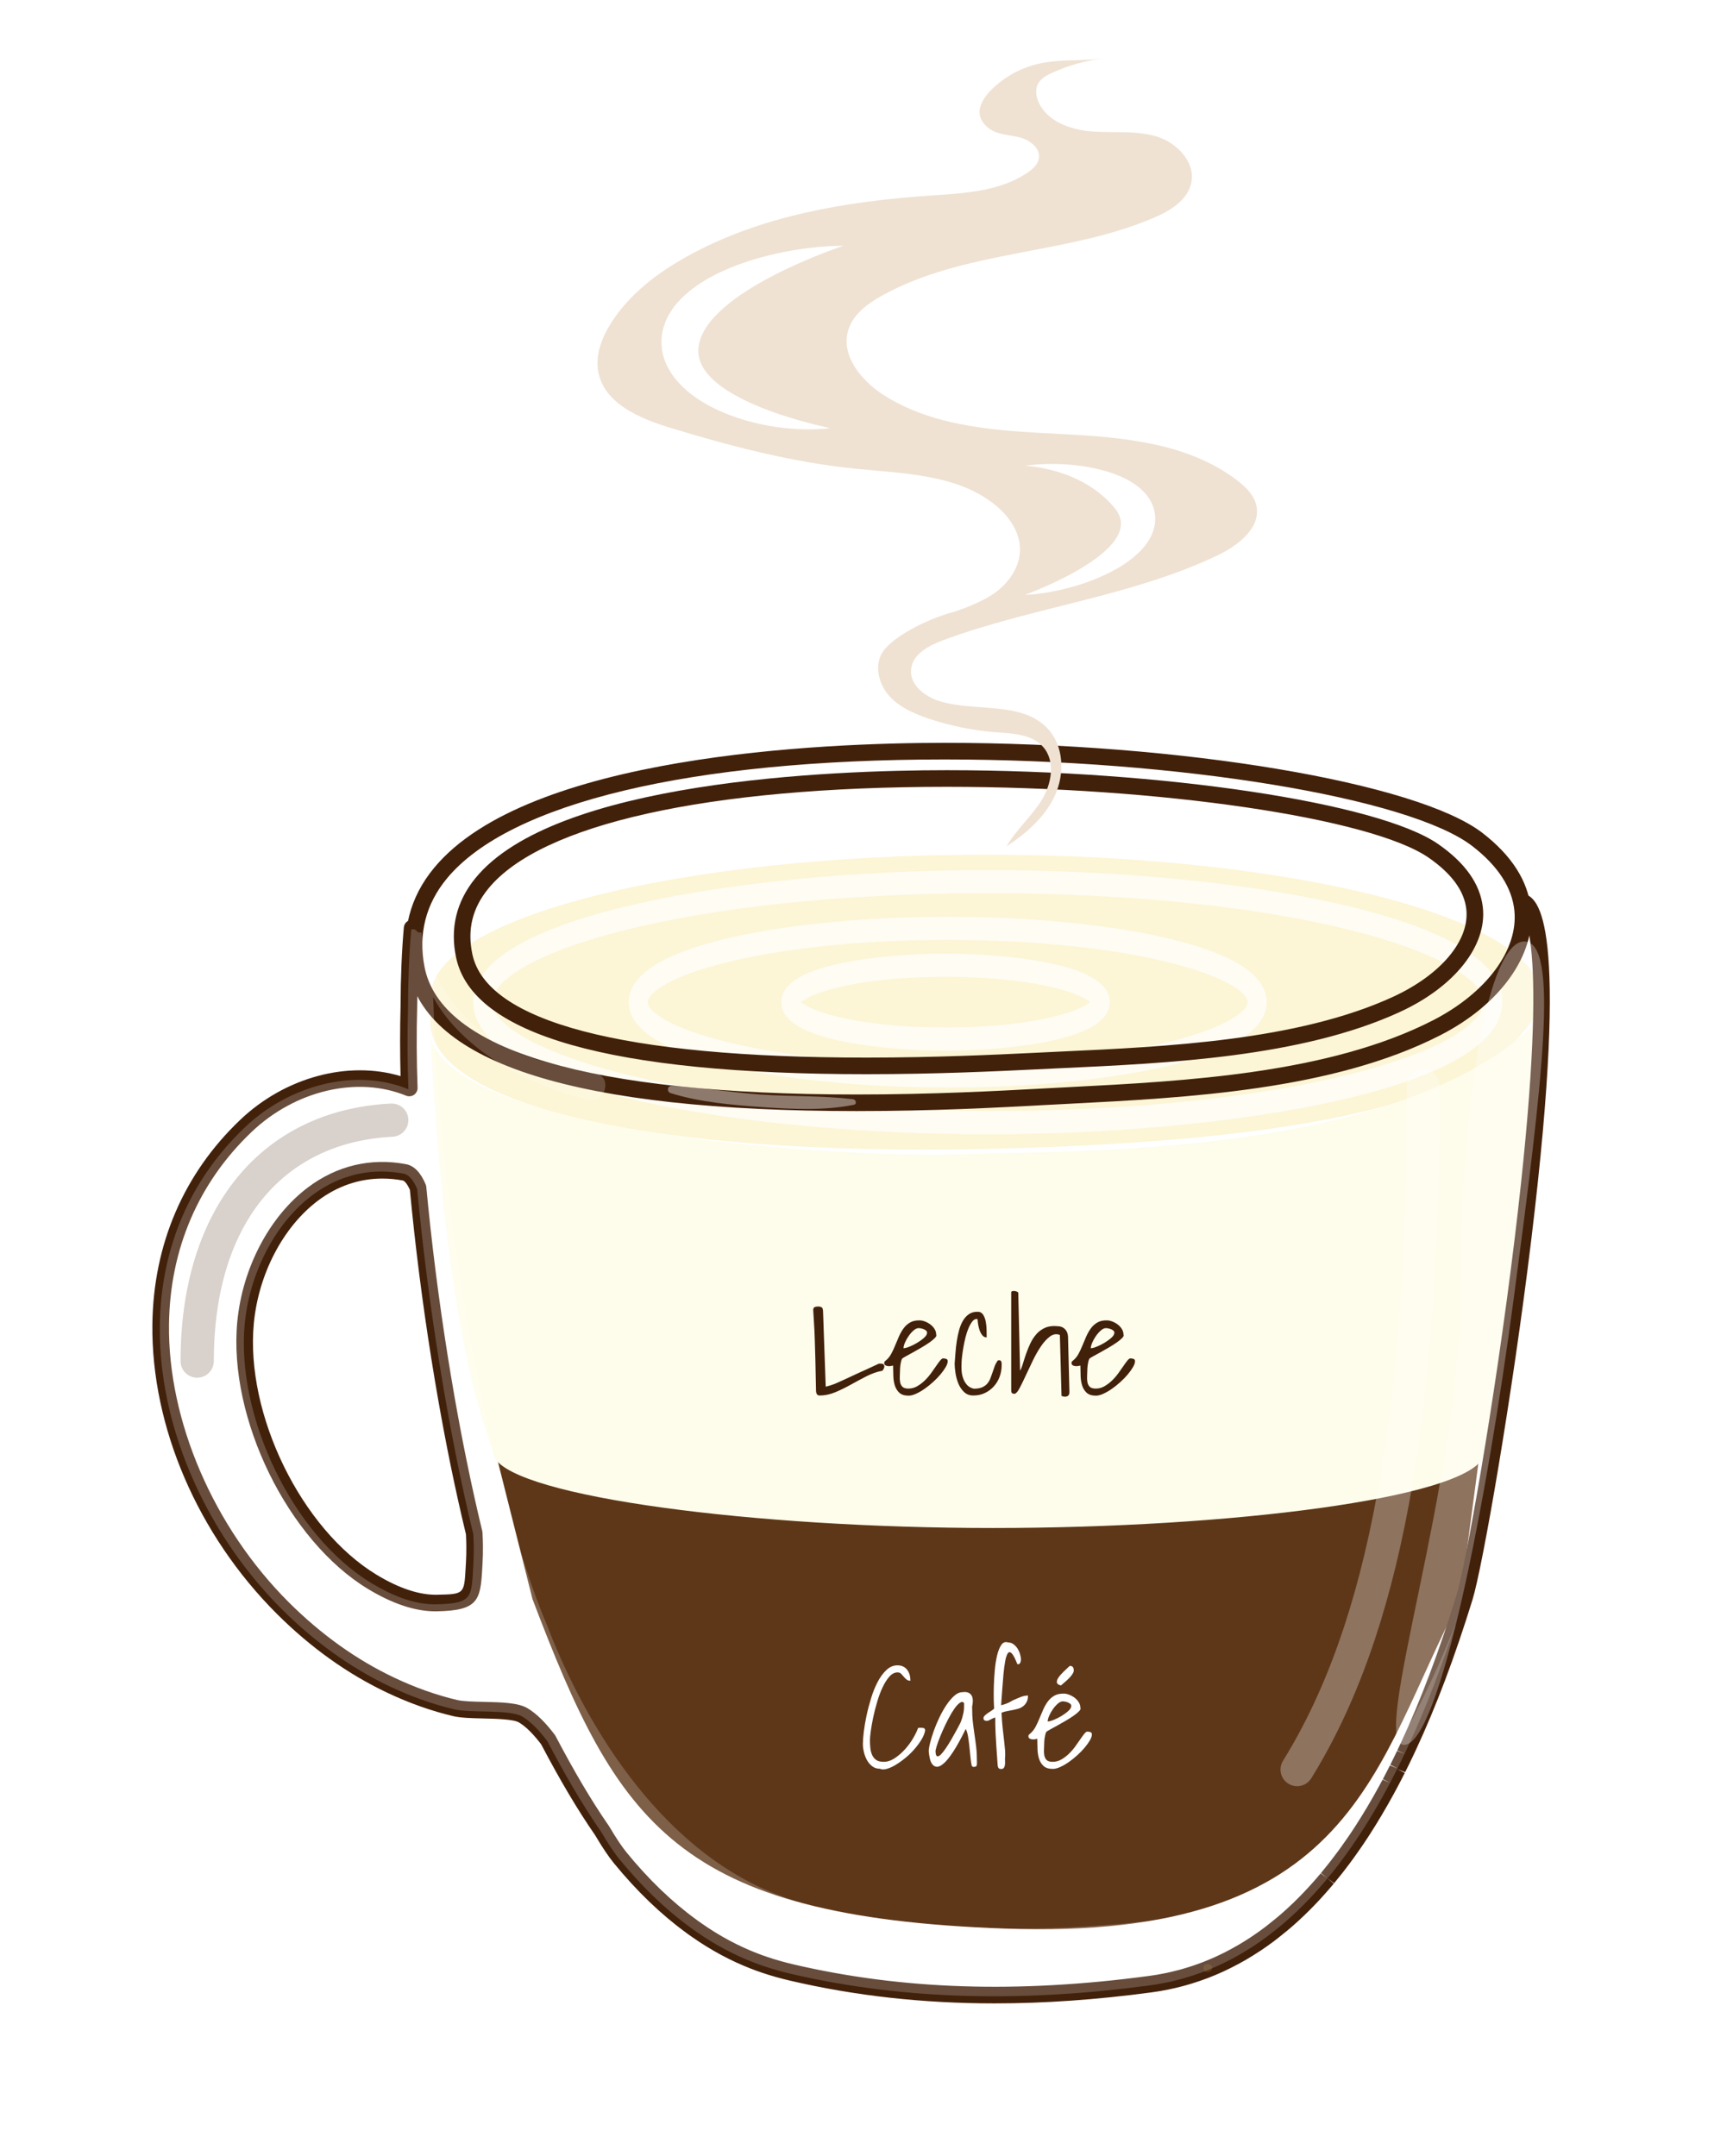 <svg xmlns="http://www.w3.org/2000/svg" xmlns:xlink="http://www.w3.org/1999/xlink" x="0px" y="0px" width="244.146px" height="303.843px" viewBox="0 0 244.146 303.843" xml:space="preserve"><g id="Layer_2"></g><g id="Layer_3">	<rect x="-123.854" y="-241.157" fill="#FFFFFF" width="1218" height="997"></rect></g><g id="Layer_1">	<g>		<g>			<path fill="#5E3719" d="M205.736,225.34c-12.272,23.379-14.612,48.206-64.167,46.43c-46.309-1.659-54.539-14.806-66.55-46.43     l-6.583-26.154l141-1.75L205.736,225.34z"></path>		</g>	</g>	<g>		<path fill="#FCF5D6" d="M138.869,161.902c56.03-1.223,72.817-9.717,77.832-19.635c0.295-0.583,0.344-1.24,0.344-1.87    c0-11.024-35-19.962-78.179-19.962c-43.174,0-78.174,8.938-78.174,19.962c0,0.63,0.003,2.155-0.056,2.696    C59.276,155.577,91.342,162.938,138.869,161.902z"></path>	</g>	<g>		<g opacity="0.7">			<path fill="#FFFFFF" stroke="#FFFFFF" stroke-width="2" stroke-linecap="round" stroke-miterlimit="10" d="M139.147,158.843     c-35.149,0-71.501-6.597-71.501-17.625c0-11.024,36.352-17.621,71.501-17.621c35.146,0,71.499,6.597,71.499,17.621     C210.646,152.246,174.292,158.843,139.147,158.843z M139.147,124.872c-42.349,0-70.796,8.453-70.796,16.346     c0,7.894,28.447,16.343,70.796,16.343c42.348,0,70.796-8.449,70.796-16.343C209.943,133.325,181.495,124.872,139.147,124.872z"></path>		</g>		<g opacity="0.7">			<path fill="#FFFFFF" stroke="#FFFFFF" stroke-width="2" stroke-linecap="round" stroke-miterlimit="10" d="M133.513,152.264     c-21.306,0-43.95-3.87-43.95-11.046s22.644-11.043,43.95-11.043c21.309,0,43.954,3.867,43.954,11.043     S154.821,152.264,133.513,152.264z M133.513,131.449c-25.486,0-43.249,5.146-43.249,9.769s17.763,9.768,43.249,9.768     c25.487,0,43.247-5.145,43.247-9.768S159,131.449,133.513,131.449z"></path>		</g>		<g opacity="0.7">			<path fill="#FFFFFF" stroke="#FFFFFF" stroke-width="2" stroke-linecap="round" stroke-miterlimit="10" d="M133.208,147.063     c-8.903,0-22.15-1.557-22.15-5.846c0-4.288,13.247-5.843,22.15-5.843c8.904,0,22.15,1.555,22.15,5.843     C155.358,145.507,142.111,147.063,133.208,147.063z M133.208,136.654c-14.082,0-21.45,2.971-21.45,4.563     c0,1.597,7.368,4.564,21.45,4.564c14.083,0,21.448-2.968,21.448-4.564C154.655,139.625,147.291,136.654,133.208,136.654z"></path>		</g>	</g>	<g>		<path fill="#FEFCEA" d="M139.857,215.321c33.582,0,66.377-4.193,69.084-9.945c1.141-2.425,5.592-23.121,7.517-61.237    c-19.852,19.057-64.556,17.94-81.561,18.53c-14.65,0.507-69.927-2.472-74.205-16.26c2.142,41.598,7.58,54.341,8.668,57.937    c0.1,0.332,0.098,0.691,0.283,1.03C72.692,210.954,106.277,215.321,139.857,215.321z"></path>	</g>	<g opacity="0.7">		<g>			<circle fill="#FFFFFF" cx="175.673" cy="121.933" r="0.83"></circle>		</g>		<g>			<circle fill="#FFFFFF" cx="94.321" cy="120.247" r="0.925"></circle>		</g>	</g>	<g>		<path fill="#42210B" d="M140.127,282.31c-10.127,0-19.67-1.066-28.83-3.206c-1.377-0.322-2.71-0.698-3.961-1.123    c-0.532-0.179-1.062-0.372-1.576-0.574c-2.831-1.1-5.592-2.586-8.205-4.416l-0.052-0.035c-0.204-0.143-0.407-0.282-0.608-0.428    l-0.194-0.144c-3.571-2.599-7.005-5.901-10.197-9.809c-0.788-0.962-1.633-2.223-2.658-3.958c-2.475-3.58-4.895-7.658-7.612-12.82    c-1.133-1.486-2.155-2.496-3.123-3.075c-0.77-0.462-3.233-0.52-5.033-0.563c-1.615-0.037-3.138-0.072-4.197-0.32    c-3.073-0.723-6.201-1.83-9.298-3.292c-5.59-2.64-10.836-6.39-15.596-11.146c-11.142-11.133-17.691-26.384-17.519-40.789    c0.135-11.261,4.409-21.219,12.362-28.797c6.329-6.029,15.197-8.391,22.601-6.172c-0.088-3.265-0.088-6.573,0-9.858    c0.014-4.104,0.172-7.848,0.464-11.105c0.06-0.642,0.619-1.108,1.272-1.059c0.644,0.056,1.118,0.627,1.061,1.272    c-0.288,3.187-0.441,6.863-0.456,10.927c-0.104,3.84-0.084,7.683,0.054,11.452c0.015,0.397-0.174,0.777-0.499,1.003    c-0.326,0.228-0.746,0.275-1.114,0.124c-6.865-2.807-15.613-0.752-21.768,5.109c-7.487,7.136-11.51,16.516-11.638,27.131    c-0.162,13.583,6.288,28.568,16.833,39.104c4.569,4.566,9.597,8.163,14.942,10.686c2.948,1.396,5.919,2.445,8.833,3.131    c0.822,0.194,2.294,0.229,3.718,0.26c2.51,0.059,4.881,0.114,6.182,0.896c1.245,0.745,2.503,1.973,3.843,3.746    c0.039,0.05,0.073,0.104,0.102,0.162c2.699,5.134,5.094,9.168,7.534,12.699c0.017,0.021,0.032,0.045,0.046,0.069    c0.972,1.649,1.76,2.827,2.476,3.704c3.067,3.75,6.355,6.914,9.772,9.401l0.179,0.134c0.188,0.136,0.38,0.27,0.572,0.4    l0.054,0.041c2.462,1.724,5.058,3.119,7.716,4.154c0.487,0.191,0.978,0.367,1.476,0.537c1.179,0.399,2.44,0.757,3.745,1.061    c15.261,3.563,31.641,4.092,50.08,1.611c0.37-0.049,0.736-0.105,1.098-0.166l1.076-0.201c0.102-0.02,0.192-0.039,0.283-0.059    l0.272-0.061c0.173-0.037,0.346-0.074,0.518-0.118l1.049-0.265c0.111-0.029,0.219-0.062,0.328-0.093l0.184-0.054    c0.173-0.049,0.347-0.1,0.52-0.154l0.509-0.161c0.172-0.057,0.339-0.112,0.506-0.169c0.152-0.053,0.303-0.106,0.457-0.162    c0.183-0.065,0.363-0.131,0.543-0.199l0.08-0.029c0.009-0.002,0.063-0.023,0.073-0.024l0.299-0.122    c0.181-0.072,0.358-0.144,0.534-0.217c0.152-0.061,0.298-0.124,0.445-0.189l0.567-0.249c0.134-0.062,0.265-0.124,0.395-0.187    c0.177-0.081,0.35-0.164,0.521-0.248c0.144-0.072,0.287-0.145,0.43-0.217l0.51-0.265c0.141-0.073,0.281-0.147,0.419-0.226    c0.171-0.092,0.34-0.186,0.508-0.285c0.139-0.076,0.275-0.154,0.412-0.234c0.003-0.002,0.055-0.032,0.06-0.033l0.846-0.515    c0.142-0.091,0.291-0.183,0.436-0.278l0.389-0.25c0,0,0.054-0.037,0.058-0.039c0.16-0.105,0.315-0.215,0.472-0.322l0.403-0.277    c0.12-0.083,0.238-0.169,0.356-0.256l0.503-0.366c0.194-0.146,0.387-0.292,0.58-0.441l1.247-1.004    c0.222-0.185,0.443-0.372,0.66-0.559l0.41-0.366c0.132-0.117,0.265-0.235,0.396-0.353l0.446-0.418    c0.113-0.104,0.227-0.21,0.338-0.317c0.008-0.006,0.015-0.013,0.024-0.021l0.336-0.326c0.138-0.138,0.278-0.271,0.416-0.41    c0.107-0.106,0.212-0.214,0.317-0.321l0.045-0.046c0.134-0.138,0.267-0.271,0.397-0.408c0.109-0.114,0.214-0.224,0.318-0.337    l0.049-0.052c0.13-0.134,0.257-0.271,0.385-0.411l0.73-0.811c0.125-0.141,0.247-0.282,0.368-0.42l0.63-0.739l0.943,0.699    l-0.905-0.745c0.002-0.002,0.039-0.046,0.039-0.046l1.045-1.293c0.124-0.155,0.247-0.312,0.368-0.471l0.975-1.293    c0.125-0.169,0.252-0.344,0.375-0.516l0.9-1.281c0.134-0.193,0.267-0.387,0.4-0.586l0.199-0.3    c0.146-0.219,0.292-0.435,0.434-0.655l0.123-0.191c1.128-1.744,2.24-3.618,3.306-5.568c0.188-0.346,0.354-0.655,0.52-0.967    l1.072,0.479l-1.035-0.549c0.16-0.304,0.32-0.607,0.478-0.913l0.035-0.067c0.175-0.337,0.329-0.642,0.483-0.948l1.094,0.436    l-1.046-0.529c0.155-0.308,0.309-0.617,0.461-0.929l0.041-0.085c0.156-0.314,0.308-0.63,0.46-0.949l1.085,0.443l-1.057-0.504    c0.156-0.328,0.31-0.652,0.464-0.981c2.834-6.083,5.41-12.92,7.886-20.925c1.188-3.832,5.305-26.441,8.206-50.396    c5.056-41.773,1.338-45.845,0.542-46.236c-0.581-0.282-0.819-0.985-0.533-1.565s0.985-0.821,1.567-0.535    c1.548,0.763,6.26,3.081,0.748,48.617c-2.725,22.505-6.908,46.338-8.292,50.808c-2.509,8.108-5.123,15.043-7.991,21.197    c-0.168,0.359-0.327,0.695-0.484,1.026l-0.032,0.068c-0.151,0.316-0.308,0.643-0.466,0.963l-0.046,0.093    c-0.153,0.309-0.31,0.624-0.468,0.941l-1.094-0.432l1.047,0.527c-0.158,0.314-0.316,0.624-0.477,0.937    c-0.002,0.004-0.051,0.1-0.051,0.1c-0.164,0.312-0.327,0.626-0.491,0.935c0,0-0.037,0.073-0.039,0.073    c-0.168,0.318-0.34,0.635-0.513,0.954c-1.112,2.036-2.254,3.961-3.415,5.758l-0.126,0.192c-0.147,0.227-0.295,0.451-0.444,0.674    l-0.206,0.311c-0.139,0.204-0.277,0.407-0.416,0.608l-0.927,1.32c-0.128,0.177-0.26,0.356-0.39,0.534l-0.303,0.408    c-0.126,0.169-0.254,0.339-0.383,0.506l-0.324,0.427c-0.124,0.159-0.252,0.323-0.382,0.489l-1.07,1.321l-0.947-0.69l0.904,0.744    l-0.34,0.4c-0.121,0.141-0.243,0.285-0.367,0.427c-0.126,0.146-0.255,0.294-0.385,0.441l-0.761,0.847    c-0.134,0.144-0.268,0.286-0.401,0.427l-0.046,0.051c-0.112,0.119-0.224,0.238-0.337,0.354c-0.134,0.143-0.274,0.283-0.414,0.428    l-0.042,0.042c-0.112,0.115-0.225,0.229-0.339,0.344c-0.143,0.143-0.291,0.284-0.438,0.428l-0.346,0.34    c-0.006,0.006-0.016,0.013-0.025,0.021l0,0c-0.12,0.113-0.243,0.229-0.364,0.341l-0.463,0.434c-0.142,0.127-0.28,0.25-0.42,0.376    l-0.429,0.379c-0.227,0.198-0.46,0.393-0.692,0.588l-1.317,1.058c-0.202,0.158-0.407,0.318-0.615,0.474l-0.522,0.376    c-0.129,0.094-0.257,0.188-0.386,0.279l-0.387,0.265c-0.203,0.142-0.371,0.26-0.541,0.371L177.403,275    c-0.006,0.003-0.055,0.035-0.061,0.037l-0.287,0.186c-0.155,0.099-0.311,0.203-0.468,0.299l-0.863,0.526    c-0.006,0.002-0.06,0.034-0.065,0.038c-0.178,0.102-0.325,0.185-0.47,0.271c-0.179,0.101-0.358,0.199-0.54,0.298    c-0.147,0.082-0.298,0.162-0.448,0.241l-0.546,0.284c-0.151,0.078-0.304,0.153-0.457,0.229c-0.185,0.091-0.369,0.18-0.556,0.267    c-0.139,0.065-0.279,0.133-0.42,0.198l-0.607,0.268c-0.16,0.067-0.319,0.138-0.479,0.203c-0.187,0.078-0.377,0.154-0.57,0.231    l-0.301,0.122c-0.01,0.006-0.046,0.016-0.058,0.02l-0.084,0.032c-0.233,0.086-0.428,0.159-0.623,0.229    c-0.162,0.059-0.324,0.118-0.486,0.171c-0.181,0.062-0.361,0.123-0.542,0.181l-0.548,0.175c-0.186,0.06-0.372,0.11-0.557,0.166    l-0.183,0.053c-0.121,0.035-0.244,0.07-0.366,0.103l-0.788,0.205c-0.112,0.026-0.223,0.055-0.336,0.082    c-0.184,0.043-0.372,0.084-0.56,0.126l-0.259,0.055c-0.108,0.025-0.215,0.049-0.324,0.071l-1.152,0.215    c-0.391,0.063-0.783,0.125-1.177,0.178C154.531,281.791,147.186,282.31,140.127,282.31z M61.338,227.064    c-2.835,0-6.02-1.053-9.469-3.137c-11.301-6.826-19.745-24.086-18.438-37.691c0.727-7.587,4.54-14.835,9.95-18.91    c4.072-3.068,8.84-4.201,13.795-3.279c1.166,0.221,2.079,1.158,2.795,2.862c0.045,0.11,0.075,0.226,0.086,0.345    c0.735,7.837,1.748,15.837,3.009,23.773c0.304,1.906,0.621,3.808,0.943,5.655c0.549,3.138,1.135,6.237,1.743,9.213    c0.695,3.408,1.432,6.728,2.192,9.868c0.017,0.069,0.027,0.141,0.031,0.213c0.037,0.682,0.056,1.294,0.062,1.871    c0.009,0.851-0.012,1.686-0.06,2.477l0,0l-0.041,0.752c-0.25,4.457-0.604,5.875-6.374,5.986    C61.488,227.064,61.414,227.064,61.338,227.064z M53.875,166.079c-3.25,0-6.348,1.054-9.086,3.117    c-4.901,3.692-8.361,10.309-9.027,17.265c-1.23,12.811,6.701,29.051,17.318,35.463c3.155,1.907,6.01,2.842,8.436,2.801    c3.876-0.077,3.876-0.077,4.082-3.777l0.045-0.765c0.042-0.737,0.062-1.519,0.054-2.313c-0.005-0.512-0.022-1.055-0.053-1.66    c-0.758-3.138-1.492-6.451-2.187-9.846c-0.61-2.998-1.2-6.12-1.753-9.278c-0.324-1.856-0.644-3.772-0.949-5.69    c-1.259-7.925-2.272-15.911-3.011-23.735c-0.403-0.901-0.786-1.271-0.999-1.312C55.777,166.168,54.821,166.079,53.875,166.079z"></path>	</g>	<g>		<path fill="#42210B" d="M120.69,156.57c-0.004,0-0.005,0-0.007,0c-39.412,0-60.668-6.699-63.183-19.91    c-1.021-5.365,0.213-10.203,3.666-14.375c13.154-15.893,54.677-17.607,71.92-17.607c33.273,0,66.556,5.579,75.771,12.703    c4.124,3.188,6.417,6.785,6.816,10.694c0.667,6.483-4.302,13.452-12.656,17.751c-0.011,0.005-0.057,0.03-0.069,0.035    c-15.115,7.766-35.719,8.826-52.273,9.676l-4.162,0.217C140.901,156.059,131.506,156.57,120.69,156.57z M133.086,107.02    c-35.744,0-61.3,6.108-70.115,16.758c-2.988,3.611-4.055,7.797-3.17,12.444c2.241,11.78,23.294,18.007,60.882,18.009    c0.002,0,0.004,0,0.007,0c10.752,0,20.108-0.512,25.699-0.813l4.167-0.219c16.33-0.84,36.655-1.882,51.356-9.436    c7.525-3.873,11.998-9.929,11.434-15.449c-0.333-3.246-2.325-6.302-5.92-9.081C198.566,112.385,165.91,107.02,133.086,107.02z"></path>	</g>	<g>		<path fill="#42210B" d="M122.058,151.371c-0.001,0-0.003,0-0.005,0c-36.033,0-55.479-5.524-57.794-16.42    c-0.878-4.125,0.026-7.883,2.683-11.164c11.149-13.768,50.176-15.254,66.437-15.254c30.385,0,60.784,4.564,69.208,10.395    c3.814,2.635,5.938,5.633,6.313,8.908c0.62,5.413-3.958,11.206-11.658,14.754c-0.013,0.007-0.055,0.027-0.068,0.032    c-13.8,6.345-32.614,7.207-47.73,7.904l-3.804,0.182C140.512,150.955,131.934,151.371,122.058,151.371z M133.378,110.875    c-33.662,0-57.214,5.245-64.617,14.387c-2.223,2.744-2.947,5.754-2.215,9.203c2.027,9.529,21.221,14.566,55.505,14.568    c0.002,0,0.005,0,0.005,0c9.82,0,18.362-0.418,23.467-0.663l3.811-0.183c14.913-0.685,33.474-1.536,46.895-7.709    c6.798-3.13,10.846-7.984,10.342-12.377c-0.293-2.576-2.083-5.014-5.318-7.25C193.167,115.26,163.354,110.875,133.378,110.875z"></path>	</g>	<g>		<g>			<path fill="#593511" d="M170.217,276.781c-0.039-0.004-0.076-0.008-0.114-0.012c-0.732-0.063-0.734,1.202,0,1.14     c0.038-0.004,0.075-0.007,0.114-0.011C170.935,277.838,170.936,276.844,170.217,276.781z"></path>		</g>	</g>	<g opacity="0.2">		<path fill="#FFFFFF" d="M186.78,264.982c0.045-0.055,0.089-0.107,0.136-0.162c0.389-0.466,0.772-0.939,1.151-1.42    c0.022-0.032,0.047-0.06,0.071-0.092c-0.002,0.002-0.005,0.004-0.005,0.006c7.846-10.035,13.185-23.024,16.941-34.498    c-7.412,18.959-19.421,38.699-39.723,41.432c-16.867,2.268-33.922,2.239-50.502-1.635c-1.322-0.311-2.608-0.668-3.853-1.09    c-17.21-5.817-28.268-23.786-33.868-38.334c-8.524-20.086-15.104-59.719-16.11-88.682c4.167,7.651,14.077,12.814,21.839,14.484    c2.441,0.523,3.477-3.241,1.032-3.744c-5.358-1.106-10.469-1.993-15.062-5.191c-3.678-2.563-6.087-5.856-7.917-9.704    c-0.031-1.974-1.519-3.111-1.493-4.953c-0.987,0.108-0.489-0.556-1.476-0.431c-0.297,3.297-0.446,7.01-0.461,11.029    c-0.104,3.831-0.086,7.667,0.055,11.499c-7.708-3.149-16.987-0.397-23.018,5.347c-20.062,19.112-12.656,50.092,5.176,67.909    c4.44,4.437,9.583,8.229,15.269,10.917c2.902,1.369,5.936,2.475,9.066,3.209c2.295,0.541,7.811-0.03,9.566,1.021    c1.204,0.723,2.373,1.943,3.51,3.447c2.284,4.348,4.773,8.723,7.607,12.821c0.876,1.488,1.736,2.821,2.577,3.849    c2.932,3.588,6.257,6.893,9.991,9.609c0.06,0.046,0.12,0.09,0.179,0.133c0.215,0.156,0.43,0.306,0.646,0.457    c2.442,1.706,5.083,3.164,7.959,4.279c0.503,0.201,1.012,0.384,1.524,0.558c1.247,0.424,2.533,0.784,3.854,1.095    c16.58,3.87,33.635,3.897,50.502,1.628c0.641-0.083,1.272-0.189,1.897-0.312c0.062-0.01,0.124-0.021,0.187-0.032    c0.592-0.118,1.175-0.252,1.752-0.396c0.086-0.021,0.174-0.045,0.263-0.066c0.562-0.146,1.116-0.308,1.663-0.479    c0.095-0.029,0.189-0.06,0.284-0.092c0.542-0.178,1.08-0.366,1.611-0.569c0.087-0.033,0.173-0.065,0.261-0.103    c0.536-0.209,1.067-0.428,1.59-0.664c0.066-0.03,0.131-0.062,0.194-0.09c0.544-0.249,1.082-0.509,1.61-0.781    c0.024-0.014,0.048-0.026,0.07-0.038c0.535-0.279,1.062-0.569,1.582-0.875c0.033-0.021,0.065-0.038,0.097-0.058    c0.511-0.3,1.014-0.615,1.511-0.939c0.061-0.041,0.122-0.079,0.182-0.119c0.481-0.319,0.955-0.648,1.422-0.989    c0.069-0.05,0.141-0.101,0.21-0.15c0.461-0.341,0.917-0.69,1.367-1.052c0.067-0.05,0.132-0.106,0.2-0.161    c0.452-0.363,0.9-0.739,1.34-1.126c0.051-0.047,0.103-0.093,0.154-0.139c0.456-0.402,0.904-0.811,1.344-1.233    c0.023-0.021,0.044-0.042,0.067-0.063c0.917-0.88,1.807-1.802,2.669-2.76c0.032-0.034,0.064-0.071,0.097-0.105    C185.979,265.924,186.381,265.457,186.78,264.982z M66.689,220.438c-0.279,4.663-0.011,5.533-5.27,5.638    c-3.175,0.063-6.411-1.363-9.065-2.968c-11.194-6.761-19.119-23.638-17.878-36.573c1.083-11.296,9.717-23.508,22.366-21.153    c0.791,0.149,1.42,0.957,1.929,2.163c1.529,16.287,4.326,33.847,7.915,48.677c0.032,0.611,0.054,1.219,0.06,1.818    C66.752,218.847,66.736,219.647,66.689,220.438z"></path>	</g>	<g opacity="0.4">		<g>			<path fill="#FFFFFF" d="M120.177,154.897c-4.24-0.51-8.576-0.363-12.841-0.644c-4.255-0.278-8.491-1.035-12.744-1.228     c-0.592-0.027-0.67,0.834-0.136,1.003c4.087,1.289,8.622,1.673,12.88,1.976c4.262,0.301,8.735,0.517,12.948-0.32     C120.764,155.59,120.586,154.948,120.177,154.897z"></path>		</g>	</g>	<g opacity="0.3">		<path opacity="0.7" fill="#42210B" d="M27.778,194.138c-1.293,0-2.341-1.047-2.341-2.341c0-21.449,11.354-35.354,29.631-36.288    c1.302-0.049,2.391,0.929,2.458,2.218c0.065,1.291-0.928,2.393-2.22,2.457c-15.771,0.808-25.187,12.624-25.187,31.613    C30.119,193.091,29.07,194.138,27.778,194.138z"></path>	</g>	<g opacity="0.3">		<path fill="#FFFFFF" d="M200.519,150.684c-1.293,0-2.341,1.049-2.341,2.343c0,46.32-5.376,75.65-17.429,95.099    c-0.681,1.1-0.342,2.539,0.757,3.223c0.384,0.238,0.811,0.355,1.23,0.355c0.786,0,1.551-0.397,1.994-1.111    c12.539-20.234,18.129-50.324,18.129-97.565C202.86,151.732,201.811,150.684,200.519,150.684z"></path>		<path fill="#FFFFFF" d="M214.738,132.664c-4.981,0-9.019,22.074-9.019,49.303c0,27.227-12.879,63.913-7.898,63.913    c4.981,0,11.598-33.924,15.479-63.24C217.294,152.482,219.718,132.664,214.738,132.664z"></path>	</g>	<g>		<path fill="#42210B" d="M114.959,195.886c-0.026-1.652-0.056-3.068-0.088-4.248c-0.033-1.178-0.062-2.17-0.088-2.979    c-0.026-0.807-0.056-1.447-0.088-1.924c-0.033-0.475-0.056-0.855-0.068-1.143c-0.013-0.285-0.026-0.49-0.039-0.615    c-0.013-0.123-0.02-0.244-0.02-0.361c0-0.221,0.065-0.361,0.195-0.42c0.13-0.059,0.293-0.088,0.488-0.088    c0.221,0,0.394,0.043,0.518,0.127c0.124,0.086,0.186,0.303,0.186,0.654l0.371,10.508c0.013,0,0.078-0.012,0.195-0.039    c0.117-0.025,0.254-0.064,0.41-0.117c0.156-0.051,0.319-0.107,0.488-0.166c0.169-0.059,0.306-0.113,0.41-0.166    c0.156-0.064,0.391-0.168,0.703-0.312c0.312-0.143,0.664-0.305,1.055-0.488c0.391-0.182,0.804-0.373,1.24-0.576    c0.436-0.201,0.853-0.391,1.25-0.566c0.397-0.176,0.749-0.338,1.055-0.488c0.306-0.148,0.537-0.256,0.693-0.322h0.234    c0.078,0,0.156,0.008,0.234,0.02c0.078,0.014,0.143,0.047,0.195,0.098c0.052,0.053,0.084,0.131,0.098,0.234    c0,0.131-0.023,0.242-0.068,0.332c-0.046,0.092-0.107,0.195-0.186,0.312c-0.769,0.145-1.521,0.404-2.256,0.781    c-0.736,0.379-1.465,0.77-2.188,1.172c-0.723,0.404-1.452,0.762-2.188,1.074c-0.736,0.312-1.488,0.469-2.256,0.469    C115.122,196.647,114.959,196.394,114.959,195.886z"></path>		<path fill="#42210B" d="M125.819,192.429c-0.065,0.014-0.163,0.033-0.293,0.059c-0.13,0.027-0.267,0.033-0.41,0.02    c-0.144-0.012-0.271-0.051-0.381-0.117c-0.11-0.064-0.166-0.176-0.166-0.332c0-0.09,0.02-0.156,0.059-0.195    s0.104-0.098,0.195-0.176c0.286-0.234,0.53-0.537,0.732-0.908c0.202-0.371,0.387-0.768,0.557-1.191    c0.169-0.422,0.348-0.846,0.537-1.27c0.188-0.422,0.407-0.803,0.654-1.143c0.247-0.338,0.553-0.611,0.918-0.82    c0.364-0.207,0.813-0.305,1.348-0.293c0.221,0,0.469,0.053,0.742,0.156c0.273,0.105,0.527,0.244,0.762,0.42    s0.43,0.389,0.586,0.635c0.156,0.248,0.234,0.521,0.234,0.82c0.065,0.105,0.003,0.254-0.186,0.449    c-0.189,0.195-0.446,0.408-0.771,0.635c-0.326,0.229-0.693,0.463-1.104,0.703c-0.41,0.242-0.804,0.467-1.182,0.674    c-0.378,0.209-0.71,0.391-0.996,0.547c-0.287,0.156-0.476,0.273-0.566,0.352c-0.065,0.131-0.117,0.281-0.156,0.449    c-0.039,0.17-0.068,0.33-0.088,0.479c-0.02,0.15-0.033,0.287-0.039,0.41c-0.007,0.125-0.01,0.219-0.01,0.283    c0,0.248-0.01,0.521-0.029,0.82c-0.02,0.301-0.007,0.584,0.039,0.85c0.045,0.268,0.153,0.488,0.322,0.664    c0.169,0.176,0.456,0.264,0.859,0.264c0.43,0,0.833-0.107,1.211-0.322c0.377-0.215,0.729-0.479,1.055-0.791    c0.325-0.312,0.622-0.65,0.889-1.016c0.267-0.363,0.508-0.705,0.723-1.025c0.215-0.318,0.407-0.582,0.576-0.791    c0.169-0.207,0.312-0.312,0.43-0.312c0.13,0,0.27,0.023,0.42,0.068c0.149,0.047,0.225,0.154,0.225,0.322    c0,0.234-0.095,0.516-0.283,0.84c-0.189,0.326-0.437,0.672-0.742,1.035c-0.306,0.365-0.658,0.727-1.055,1.084    c-0.397,0.359-0.798,0.678-1.201,0.957c-0.404,0.281-0.801,0.508-1.191,0.684s-0.736,0.264-1.035,0.264    c-0.586,0-1.029-0.143-1.328-0.43c-0.3-0.285-0.511-0.645-0.635-1.074c-0.124-0.43-0.189-0.889-0.195-1.377    C125.841,193.298,125.832,192.847,125.819,192.429z M129.413,187.155c-0.222,0-0.456,0.107-0.703,0.322    c-0.248,0.215-0.479,0.477-0.693,0.781c-0.215,0.307-0.391,0.619-0.527,0.938c-0.137,0.32-0.205,0.584-0.205,0.791    c0.195,0,0.479-0.074,0.85-0.225c0.371-0.148,0.739-0.334,1.104-0.557c0.364-0.221,0.684-0.455,0.957-0.703    c0.273-0.246,0.41-0.48,0.41-0.703c0-0.117-0.046-0.215-0.137-0.293c-0.091-0.078-0.199-0.143-0.322-0.195    c-0.124-0.051-0.251-0.09-0.381-0.117C129.634,187.169,129.517,187.155,129.413,187.155z"></path>		<path fill="#42210B" d="M134.491,192.155c0.039-0.469,0.078-0.979,0.117-1.533c0.039-0.553,0.101-1.104,0.186-1.65    c0.084-0.547,0.195-1.066,0.332-1.562c0.137-0.494,0.319-0.934,0.547-1.318c0.228-0.383,0.511-0.689,0.85-0.918    c0.338-0.227,0.749-0.334,1.23-0.322c0.325,0,0.576,0.137,0.752,0.41s0.299,0.605,0.371,0.996c0.071,0.391,0.11,0.791,0.117,1.201    c0.006,0.41,0.01,0.746,0.01,1.006c-0.261,0-0.476-0.113-0.645-0.342c-0.169-0.227-0.3-0.49-0.391-0.791    c-0.091-0.299-0.156-0.592-0.195-0.879l-0.059-0.566c-0.013,0-0.036-0.002-0.068-0.01c-0.033-0.006-0.056-0.01-0.068-0.01    c-0.222,0-0.427,0.125-0.615,0.371c-0.189,0.248-0.365,0.564-0.527,0.947c-0.163,0.385-0.303,0.814-0.42,1.289    c-0.117,0.477-0.215,0.941-0.293,1.396c-0.078,0.457-0.14,0.877-0.186,1.26c-0.046,0.385-0.068,0.682-0.068,0.889    c-0.026,0.34-0.026,0.711,0,1.113c0.026,0.404,0.104,0.781,0.234,1.133c0.13,0.352,0.312,0.654,0.547,0.908    s0.547,0.428,0.938,0.518c0.481,0,0.872-0.064,1.172-0.195c0.299-0.129,0.543-0.305,0.732-0.527    c0.188-0.221,0.335-0.469,0.439-0.742c0.104-0.273,0.205-0.557,0.303-0.85s0.198-0.582,0.303-0.869    c0.104-0.285,0.254-0.553,0.449-0.801c0.156-0.039,0.27-0.035,0.342,0.01c0.071,0.047,0.12,0.107,0.146,0.186    c0.026,0.078,0.039,0.17,0.039,0.273v0.215c0,0.547-0.091,1.074-0.273,1.582c-0.183,0.508-0.449,0.961-0.801,1.357    c-0.352,0.398-0.771,0.717-1.26,0.957c-0.488,0.242-1.045,0.361-1.67,0.361c-0.521,0-0.954-0.166-1.299-0.498    c-0.345-0.332-0.612-0.732-0.801-1.201c-0.189-0.469-0.322-0.959-0.4-1.475C134.53,192.96,134.491,192.521,134.491,192.155z"></path>		<path fill="#42210B" d="M149.315,188.112c-0.482-0.182-0.944-0.109-1.387,0.215c-0.443,0.326-0.866,0.785-1.27,1.377    c-0.404,0.594-0.788,1.268-1.152,2.021c-0.365,0.756-0.703,1.473-1.016,2.148c-0.312,0.678-0.596,1.258-0.85,1.738    c-0.254,0.482-0.485,0.75-0.693,0.801c-0.156,0-0.277-0.029-0.361-0.088c-0.085-0.059-0.127-0.205-0.127-0.439v-13.73    c0-0.117,0.049-0.188,0.146-0.215c0.098-0.025,0.205-0.031,0.322-0.02c0.117,0.014,0.228,0.043,0.332,0.088    c0.104,0.047,0.169,0.096,0.195,0.146l0.254,10.996c0.143-0.234,0.276-0.562,0.4-0.986c0.124-0.422,0.27-0.879,0.439-1.367    c0.169-0.488,0.368-0.977,0.596-1.465c0.228-0.488,0.511-0.928,0.85-1.318c0.338-0.391,0.752-0.693,1.24-0.908    s1.064-0.289,1.729-0.225c0.442,0,0.801,0.141,1.074,0.42c0.273,0.281,0.417,0.648,0.43,1.104l0.195,7.793    c0,0.053-0.01,0.127-0.029,0.225s-0.072,0.184-0.156,0.254c-0.085,0.072-0.202,0.117-0.352,0.137    c-0.15,0.02-0.342-0.016-0.576-0.107L149.315,188.112z"></path>		<path fill="#42210B" d="M152.206,192.429c-0.065,0.014-0.163,0.033-0.293,0.059c-0.13,0.027-0.267,0.033-0.41,0.02    c-0.144-0.012-0.271-0.051-0.381-0.117c-0.11-0.064-0.166-0.176-0.166-0.332c0-0.09,0.02-0.156,0.059-0.195    s0.104-0.098,0.195-0.176c0.286-0.234,0.53-0.537,0.732-0.908c0.202-0.371,0.387-0.768,0.557-1.191    c0.169-0.422,0.348-0.846,0.537-1.27c0.188-0.422,0.407-0.803,0.654-1.143c0.247-0.338,0.553-0.611,0.918-0.82    c0.364-0.207,0.813-0.305,1.348-0.293c0.221,0,0.469,0.053,0.742,0.156c0.273,0.105,0.527,0.244,0.762,0.42    s0.43,0.389,0.586,0.635c0.156,0.248,0.234,0.521,0.234,0.82c0.065,0.105,0.003,0.254-0.186,0.449    c-0.189,0.195-0.446,0.408-0.771,0.635c-0.326,0.229-0.693,0.463-1.104,0.703c-0.41,0.242-0.804,0.467-1.182,0.674    c-0.378,0.209-0.71,0.391-0.996,0.547c-0.287,0.156-0.476,0.273-0.566,0.352c-0.065,0.131-0.117,0.281-0.156,0.449    c-0.039,0.17-0.068,0.33-0.088,0.479c-0.02,0.15-0.033,0.287-0.039,0.41c-0.007,0.125-0.01,0.219-0.01,0.283    c0,0.248-0.01,0.521-0.029,0.82c-0.02,0.301-0.007,0.584,0.039,0.85c0.045,0.268,0.153,0.488,0.322,0.664    c0.169,0.176,0.456,0.264,0.859,0.264c0.43,0,0.833-0.107,1.211-0.322c0.377-0.215,0.729-0.479,1.055-0.791    c0.325-0.312,0.622-0.65,0.889-1.016c0.267-0.363,0.508-0.705,0.723-1.025c0.215-0.318,0.407-0.582,0.576-0.791    c0.169-0.207,0.312-0.312,0.43-0.312c0.13,0,0.27,0.023,0.42,0.068c0.149,0.047,0.225,0.154,0.225,0.322    c0,0.234-0.095,0.516-0.283,0.84c-0.189,0.326-0.437,0.672-0.742,1.035c-0.306,0.365-0.658,0.727-1.055,1.084    c-0.397,0.359-0.798,0.678-1.201,0.957c-0.404,0.281-0.801,0.508-1.191,0.684s-0.736,0.264-1.035,0.264    c-0.586,0-1.029-0.143-1.328-0.43c-0.3-0.285-0.511-0.645-0.635-1.074c-0.124-0.43-0.189-0.889-0.195-1.377    C152.228,193.298,152.218,192.847,152.206,192.429z M155.799,187.155c-0.222,0-0.456,0.107-0.703,0.322    c-0.248,0.215-0.479,0.477-0.693,0.781c-0.215,0.307-0.391,0.619-0.527,0.938c-0.137,0.32-0.205,0.584-0.205,0.791    c0.195,0,0.479-0.074,0.85-0.225c0.371-0.148,0.739-0.334,1.104-0.557c0.364-0.221,0.684-0.455,0.957-0.703    c0.273-0.246,0.41-0.48,0.41-0.703c0-0.117-0.046-0.215-0.137-0.293c-0.091-0.078-0.199-0.143-0.322-0.195    c-0.124-0.051-0.251-0.09-0.381-0.117C156.021,187.169,155.903,187.155,155.799,187.155z"></path>	</g>	<g>		<path fill="#FFFFFF" d="M121.563,245.747c0-0.416,0.042-0.982,0.127-1.699c0.084-0.715,0.215-1.484,0.391-2.305    s0.394-1.65,0.654-2.49c0.26-0.84,0.569-1.598,0.928-2.275c0.358-0.676,0.768-1.23,1.23-1.66c0.462-0.43,0.973-0.645,1.533-0.645    c0.325,0,0.602,0.059,0.83,0.176c0.228,0.117,0.417,0.277,0.566,0.479c0.149,0.203,0.26,0.43,0.332,0.684    c0.071,0.254,0.107,0.531,0.107,0.83c-0.234,0-0.423-0.061-0.566-0.186c-0.144-0.123-0.273-0.256-0.391-0.4    c-0.117-0.143-0.238-0.275-0.361-0.4c-0.124-0.123-0.29-0.186-0.498-0.186c-0.417,0-0.801,0.199-1.152,0.596    c-0.352,0.398-0.671,0.902-0.957,1.514c-0.287,0.613-0.541,1.293-0.762,2.041c-0.222,0.75-0.407,1.479-0.557,2.188    c-0.15,0.711-0.264,1.355-0.342,1.934c-0.078,0.58-0.117,1.014-0.117,1.299c0,0.379,0.02,0.746,0.059,1.104    c0.039,0.359,0.124,0.682,0.254,0.967c0.13,0.287,0.319,0.518,0.566,0.693c0.247,0.176,0.599,0.264,1.055,0.264    c0.521,0,1.038-0.168,1.553-0.508c0.514-0.338,0.993-0.752,1.436-1.24c0.442-0.488,0.827-1.008,1.152-1.562    c0.325-0.553,0.56-1.037,0.703-1.455c0.026-0.012,0.084-0.021,0.176-0.029c0.091-0.006,0.149-0.01,0.176-0.01    c0.156,0,0.303,0.018,0.439,0.049c0.137,0.033,0.205,0.154,0.205,0.361c-0.078,0.418-0.261,0.857-0.547,1.318    c-0.287,0.463-0.625,0.916-1.016,1.357c-0.391,0.443-0.82,0.854-1.289,1.23c-0.469,0.379-0.925,0.697-1.367,0.957    c-0.443,0.262-0.853,0.439-1.23,0.537c-0.378,0.098-0.684,0.088-0.918-0.029c-0.43,0-0.798-0.119-1.104-0.361    c-0.306-0.24-0.554-0.537-0.742-0.889c-0.189-0.352-0.329-0.729-0.42-1.133C121.608,246.458,121.563,246.087,121.563,245.747z"></path>		<path fill="#FFFFFF" d="M136.875,248.735c-0.065-0.338-0.121-0.744-0.166-1.221c-0.046-0.475-0.095-0.957-0.146-1.445    c-0.052-0.488-0.114-0.947-0.186-1.377c-0.072-0.43-0.179-0.781-0.322-1.055c-0.664,1.355-1.25,2.42-1.758,3.193    c-0.508,0.775-0.954,1.328-1.338,1.66c-0.384,0.332-0.707,0.492-0.967,0.479c-0.261-0.012-0.476-0.129-0.645-0.352    c-0.169-0.221-0.29-0.504-0.361-0.85c-0.072-0.344-0.121-0.666-0.146-0.967c0-0.285,0.065-0.689,0.195-1.211    c0.13-0.52,0.306-1.09,0.527-1.709c0.221-0.617,0.485-1.246,0.791-1.885c0.306-0.637,0.635-1.217,0.986-1.738    c0.352-0.52,0.716-0.949,1.094-1.289c0.377-0.338,0.755-0.508,1.133-0.508c0.56-0.09,0.973,0.029,1.24,0.361    c0.267,0.332,0.315,0.889,0.146,1.67c0,0.859,0.036,1.596,0.107,2.207c0.071,0.613,0.149,1.199,0.234,1.758    c0.084,0.561,0.163,1.146,0.234,1.758c0.071,0.613,0.107,1.348,0.107,2.207c0,0.156-0.017,0.291-0.049,0.4    c-0.033,0.111-0.192,0.166-0.479,0.166c-0.039,0-0.088-0.031-0.146-0.098C136.905,248.827,136.875,248.774,136.875,248.735z     M135.821,240.005c-0.144-0.207-0.339-0.227-0.586-0.059c-0.248,0.17-0.508,0.449-0.781,0.84s-0.554,0.859-0.84,1.406    c-0.287,0.547-0.554,1.102-0.801,1.66c-0.248,0.561-0.462,1.092-0.645,1.592c-0.183,0.502-0.306,0.916-0.371,1.24    c0,0.469,0.071,0.732,0.215,0.791c0.143,0.059,0.319-0.016,0.527-0.225c0.208-0.207,0.446-0.508,0.713-0.898    c0.267-0.391,0.527-0.807,0.781-1.25c0.254-0.441,0.495-0.871,0.723-1.289c0.228-0.416,0.407-0.754,0.537-1.016    c0.117-0.273,0.208-0.527,0.273-0.762c0.065-0.234,0.12-0.459,0.166-0.674c0.045-0.215,0.071-0.432,0.078-0.654    C135.817,240.487,135.821,240.253,135.821,240.005z"></path>		<path fill="#FFFFFF" d="M140.196,242.036c-0.052,0-0.13,0.023-0.234,0.068c-0.104,0.047-0.212,0.098-0.322,0.156    c-0.111,0.059-0.218,0.115-0.322,0.166c-0.104,0.053-0.195,0.078-0.273,0.078c-0.13,0-0.244-0.025-0.342-0.078    c-0.098-0.051-0.146-0.156-0.146-0.312c0-0.129,0.062-0.254,0.186-0.371c0.124-0.117,0.27-0.234,0.439-0.352    c0.169-0.117,0.338-0.227,0.508-0.332c0.169-0.104,0.293-0.207,0.371-0.312c-0.026-0.207-0.046-0.598-0.059-1.172    c-0.013-0.572-0.01-1.227,0.01-1.963c0.02-0.734,0.065-1.494,0.137-2.275c0.071-0.781,0.182-1.48,0.332-2.1    c0.149-0.617,0.348-1.104,0.596-1.455c0.247-0.352,0.566-0.461,0.957-0.332c0.273,0,0.521,0.082,0.742,0.244    c0.221,0.164,0.41,0.365,0.566,0.605c0.156,0.242,0.276,0.506,0.361,0.791c0.084,0.287,0.127,0.547,0.127,0.781    c0,0.131-0.029,0.271-0.088,0.42c-0.059,0.15-0.166,0.225-0.322,0.225h-0.059c-0.013,0-0.026-0.006-0.039-0.02    c-0.312-0.793-0.576-1.299-0.791-1.514s-0.397-0.217-0.547-0.01c-0.15,0.209-0.273,0.58-0.371,1.113    c-0.098,0.535-0.179,1.15-0.244,1.846c-0.065,0.697-0.124,1.434-0.176,2.207c-0.052,0.775-0.104,1.494-0.156,2.158    c0.26-0.064,0.479-0.129,0.654-0.195c0.176-0.064,0.335-0.133,0.479-0.205c0.143-0.07,0.273-0.143,0.391-0.215    c0.117-0.07,0.247-0.133,0.391-0.186c0.273-0.129,0.576-0.256,0.908-0.381c0.332-0.123,0.654-0.186,0.967-0.186    c0,0.379-0.068,0.691-0.205,0.938c-0.137,0.248-0.312,0.449-0.527,0.605s-0.459,0.271-0.732,0.342    c-0.273,0.072-0.55,0.135-0.83,0.186c-0.28,0.053-0.544,0.105-0.791,0.156c-0.248,0.053-0.462,0.117-0.645,0.195    c0.039,0.848,0.094,1.59,0.166,2.227c0.071,0.639,0.137,1.205,0.195,1.699c0.059,0.496,0.104,0.947,0.137,1.357    c0.032,0.41,0.029,0.818-0.01,1.221c0,0.092,0.003,0.219,0.01,0.381c0.006,0.164,0,0.322-0.02,0.479s-0.068,0.291-0.146,0.4    c-0.078,0.111-0.202,0.166-0.371,0.166c-0.156,0-0.273-0.035-0.352-0.107c-0.078-0.07-0.13-0.217-0.156-0.439    c-0.078-1.055-0.14-1.949-0.186-2.686c-0.046-0.734-0.082-1.354-0.107-1.855c-0.026-0.5-0.039-0.895-0.039-1.182v-0.898    C140.215,242.063,140.208,242.036,140.196,242.036z"></path>		<path fill="#FFFFFF" d="M146.133,245.024c-0.065,0.014-0.163,0.033-0.293,0.059c-0.13,0.027-0.267,0.033-0.41,0.02    c-0.144-0.012-0.271-0.051-0.381-0.117c-0.11-0.064-0.166-0.176-0.166-0.332c0-0.09,0.02-0.156,0.059-0.195    s0.104-0.098,0.195-0.176c0.286-0.234,0.53-0.537,0.732-0.908c0.202-0.371,0.387-0.768,0.557-1.191    c0.169-0.422,0.348-0.846,0.537-1.27c0.188-0.422,0.407-0.803,0.654-1.143c0.247-0.338,0.553-0.611,0.918-0.82    c0.364-0.207,0.813-0.305,1.348-0.293c0.221,0,0.469,0.053,0.742,0.156c0.273,0.105,0.527,0.244,0.762,0.42    s0.43,0.389,0.586,0.635c0.156,0.248,0.234,0.521,0.234,0.82c0.065,0.105,0.003,0.254-0.186,0.449    c-0.189,0.195-0.446,0.408-0.771,0.635c-0.326,0.229-0.693,0.463-1.104,0.703c-0.41,0.242-0.804,0.467-1.182,0.674    c-0.378,0.209-0.71,0.391-0.996,0.547c-0.287,0.156-0.476,0.273-0.566,0.352c-0.065,0.131-0.117,0.281-0.156,0.449    c-0.039,0.17-0.068,0.33-0.088,0.479c-0.02,0.15-0.033,0.287-0.039,0.41c-0.007,0.125-0.01,0.219-0.01,0.283    c0,0.248-0.01,0.521-0.029,0.82c-0.02,0.301-0.007,0.584,0.039,0.85c0.045,0.268,0.153,0.488,0.322,0.664    c0.169,0.176,0.456,0.264,0.859,0.264c0.43,0,0.833-0.107,1.211-0.322c0.377-0.215,0.729-0.479,1.055-0.791    c0.325-0.312,0.622-0.65,0.889-1.016c0.267-0.363,0.508-0.705,0.723-1.025c0.215-0.318,0.407-0.582,0.576-0.791    c0.169-0.207,0.312-0.312,0.43-0.312c0.13,0,0.27,0.023,0.42,0.068c0.149,0.047,0.225,0.154,0.225,0.322    c0,0.234-0.095,0.516-0.283,0.84c-0.189,0.326-0.437,0.672-0.742,1.035c-0.306,0.365-0.658,0.727-1.055,1.084    c-0.397,0.359-0.798,0.678-1.201,0.957c-0.404,0.281-0.801,0.508-1.191,0.684s-0.736,0.264-1.035,0.264    c-0.586,0-1.029-0.143-1.328-0.43c-0.3-0.285-0.511-0.645-0.635-1.074c-0.124-0.43-0.189-0.889-0.195-1.377    C146.156,245.894,146.146,245.442,146.133,245.024z M149.727,239.751c-0.222,0-0.456,0.107-0.703,0.322    c-0.248,0.215-0.479,0.477-0.693,0.781c-0.215,0.307-0.391,0.619-0.527,0.938c-0.137,0.32-0.205,0.584-0.205,0.791    c0.195,0,0.479-0.074,0.85-0.225c0.371-0.148,0.739-0.334,1.104-0.557c0.364-0.221,0.684-0.455,0.957-0.703    c0.273-0.246,0.41-0.48,0.41-0.703c0-0.117-0.046-0.215-0.137-0.293c-0.091-0.078-0.199-0.143-0.322-0.195    c-0.124-0.051-0.251-0.09-0.381-0.117C149.948,239.765,149.831,239.751,149.727,239.751z M149.473,237.505    c-0.352-0.078-0.544-0.215-0.576-0.41c-0.033-0.195,0.036-0.42,0.205-0.674c0.169-0.254,0.403-0.527,0.703-0.82    c0.299-0.293,0.599-0.576,0.898-0.85c0.221,0,0.371,0.059,0.449,0.176s0.117,0.254,0.117,0.41v0.137    c-0.026,0.156-0.104,0.326-0.234,0.508c-0.13,0.184-0.287,0.365-0.469,0.547c-0.183,0.184-0.375,0.359-0.576,0.527    C149.789,237.226,149.616,237.376,149.473,237.505z"></path>	</g>	<g>		<g>			<path fill="#EFE2D3" d="M176.998,71.237c-0.323-1.47-1.48-2.603-2.671-3.52c-6.883-5.289-16.107-6.115-24.778-6.556     c-8.672-0.44-17.827-0.841-25.129-5.541c-3.124-2.006-5.999-5.565-4.912-9.115c0.682-2.225,2.729-3.727,4.765-4.854     c10.098-5.593,22.249-5.786,33.28-9.151c1.718-0.527,3.407-1.126,5.059-1.838c2.295-0.985,4.743-2.491,5.228-4.942     c0.578-2.908-2.044-5.608-4.88-6.481c-2.837-0.87-5.885-0.501-8.846-0.694c-2.961-0.191-6.201-1.199-7.63-3.801     c-0.502-0.913-0.723-2.074-0.215-2.985c0.408-0.73,1.192-1.153,1.95-1.499c2.258-1.031,4.675-1.713,7.138-2.015     c-4.425,0.542-7.955-0.277-12.244,1.898c-2.378,1.207-7.503,5.064-3.822,7.928c1.181,0.92,2.805,0.916,4.259,1.264     c1.455,0.348,3.028,1.474,2.81,2.952c-0.128,0.881-0.859,1.538-1.594,2.034c-3.936,2.678-8.972,2.915-13.72,3.239     c-11.848,0.815-23.895,2.818-34.275,8.585c-4.217,2.344-8.187,5.376-10.745,9.466c-1.284,2.056-2.206,4.506-1.727,6.88     c0.876,4.361,5.769,6.456,10.02,7.759c8.565,2.622,17.282,4.895,26.193,5.801c6.785,0.687,14.169,0.762,19.53,4.976     c2.011,1.58,3.672,3.881,3.657,6.437c-0.015,2.41-1.543,4.613-3.489,6.038c-1.945,1.426-5.321,2.613-6.581,2.93     c-4.306,1.333-8.42,3.811-9.431,5.692c-1.01,1.883-0.357,4.329,1.062,5.925c1.421,1.595,3.456,2.497,5.48,3.186     c3.088,1.046,6.309,1.703,9.56,1.95c2.37,0.179,5.046,0.271,6.632,2.04c1.809,2.017,1.229,5.266-0.205,7.564     c-1.435,2.299-3.565,4.115-4.916,6.465c2.787-1.838,5.42-4.126,6.808-7.16c1.391-3.032,1.27-6.938-0.991-9.389     c-3.615-3.92-10.055-2.364-15.168-3.871c-2.109-0.622-4.306-2.289-4.114-4.481c0.187-2.161,2.504-3.396,4.538-4.147     c12.708-4.698,26.56-6.145,38.769-12.009C174.506,76.82,177.679,74.329,176.998,71.237z M98.408,48.935     c-0.902,7.587,18.583,11.394,18.583,11.394s-0.218,0.021-0.624,0.066c-0.204,0.021-0.456,0.042-0.75,0.056     c-0.296,0.023-0.635,0.037-1.017,0.044c-1.526,0.036-3.713-0.041-6.318-0.502c-1.302-0.237-2.707-0.561-4.174-1.042     c-1.462-0.482-2.997-1.095-4.529-1.957c-1.522-0.872-3.087-1.948-4.43-3.604c-0.659-0.831-1.269-1.819-1.634-3.008     c-0.361-1.176-0.447-2.547-0.153-3.783c0.281-1.242,0.841-2.326,1.489-3.211c0.651-0.894,1.389-1.611,2.138-2.239     c1.505-1.247,3.082-2.129,4.621-2.857c1.542-0.716,3.06-1.257,4.504-1.703c1.446-0.439,2.827-0.769,4.103-1.035     c1.279-0.252,2.455-0.439,3.502-0.573c1.046-0.132,1.963-0.219,2.721-0.263c0.757-0.059,1.352-0.066,1.759-0.077     c0.407-0.004,0.626-0.007,0.626-0.007S99.29,41.044,98.408,48.935z M157.118,71.698c-4.695-5.84-12.709-6.05-12.709-6.05     s0.156-0.023,0.448-0.066c0.292-0.039,0.716-0.092,1.26-0.13c0.543-0.041,1.199-0.073,1.951-0.075     c0.752-0.004,1.599,0.021,2.526,0.096c0.925,0.075,1.928,0.195,2.99,0.396c1.061,0.206,2.185,0.474,3.357,0.901     c1.169,0.437,2.401,0.979,3.655,2.024c0.312,0.272,0.623,0.575,0.92,0.946c0.297,0.361,0.578,0.808,0.799,1.309     c0.227,0.502,0.377,1.09,0.42,1.68c0.046,0.591-0.023,1.181-0.158,1.697c-0.278,1.061-0.777,1.839-1.277,2.482     c-0.506,0.643-1.045,1.148-1.581,1.596c-1.075,0.891-2.167,1.539-3.233,2.094c-1.067,0.556-2.12,0.984-3.118,1.359     c-1.004,0.365-1.963,0.657-2.855,0.894c-0.896,0.232-1.721,0.416-2.461,0.548c-0.737,0.136-1.387,0.229-1.929,0.289     c-1.078,0.129-1.713,0.13-1.713,0.13S161.813,77.539,157.118,71.698z"></path>		</g>	</g></g></svg>